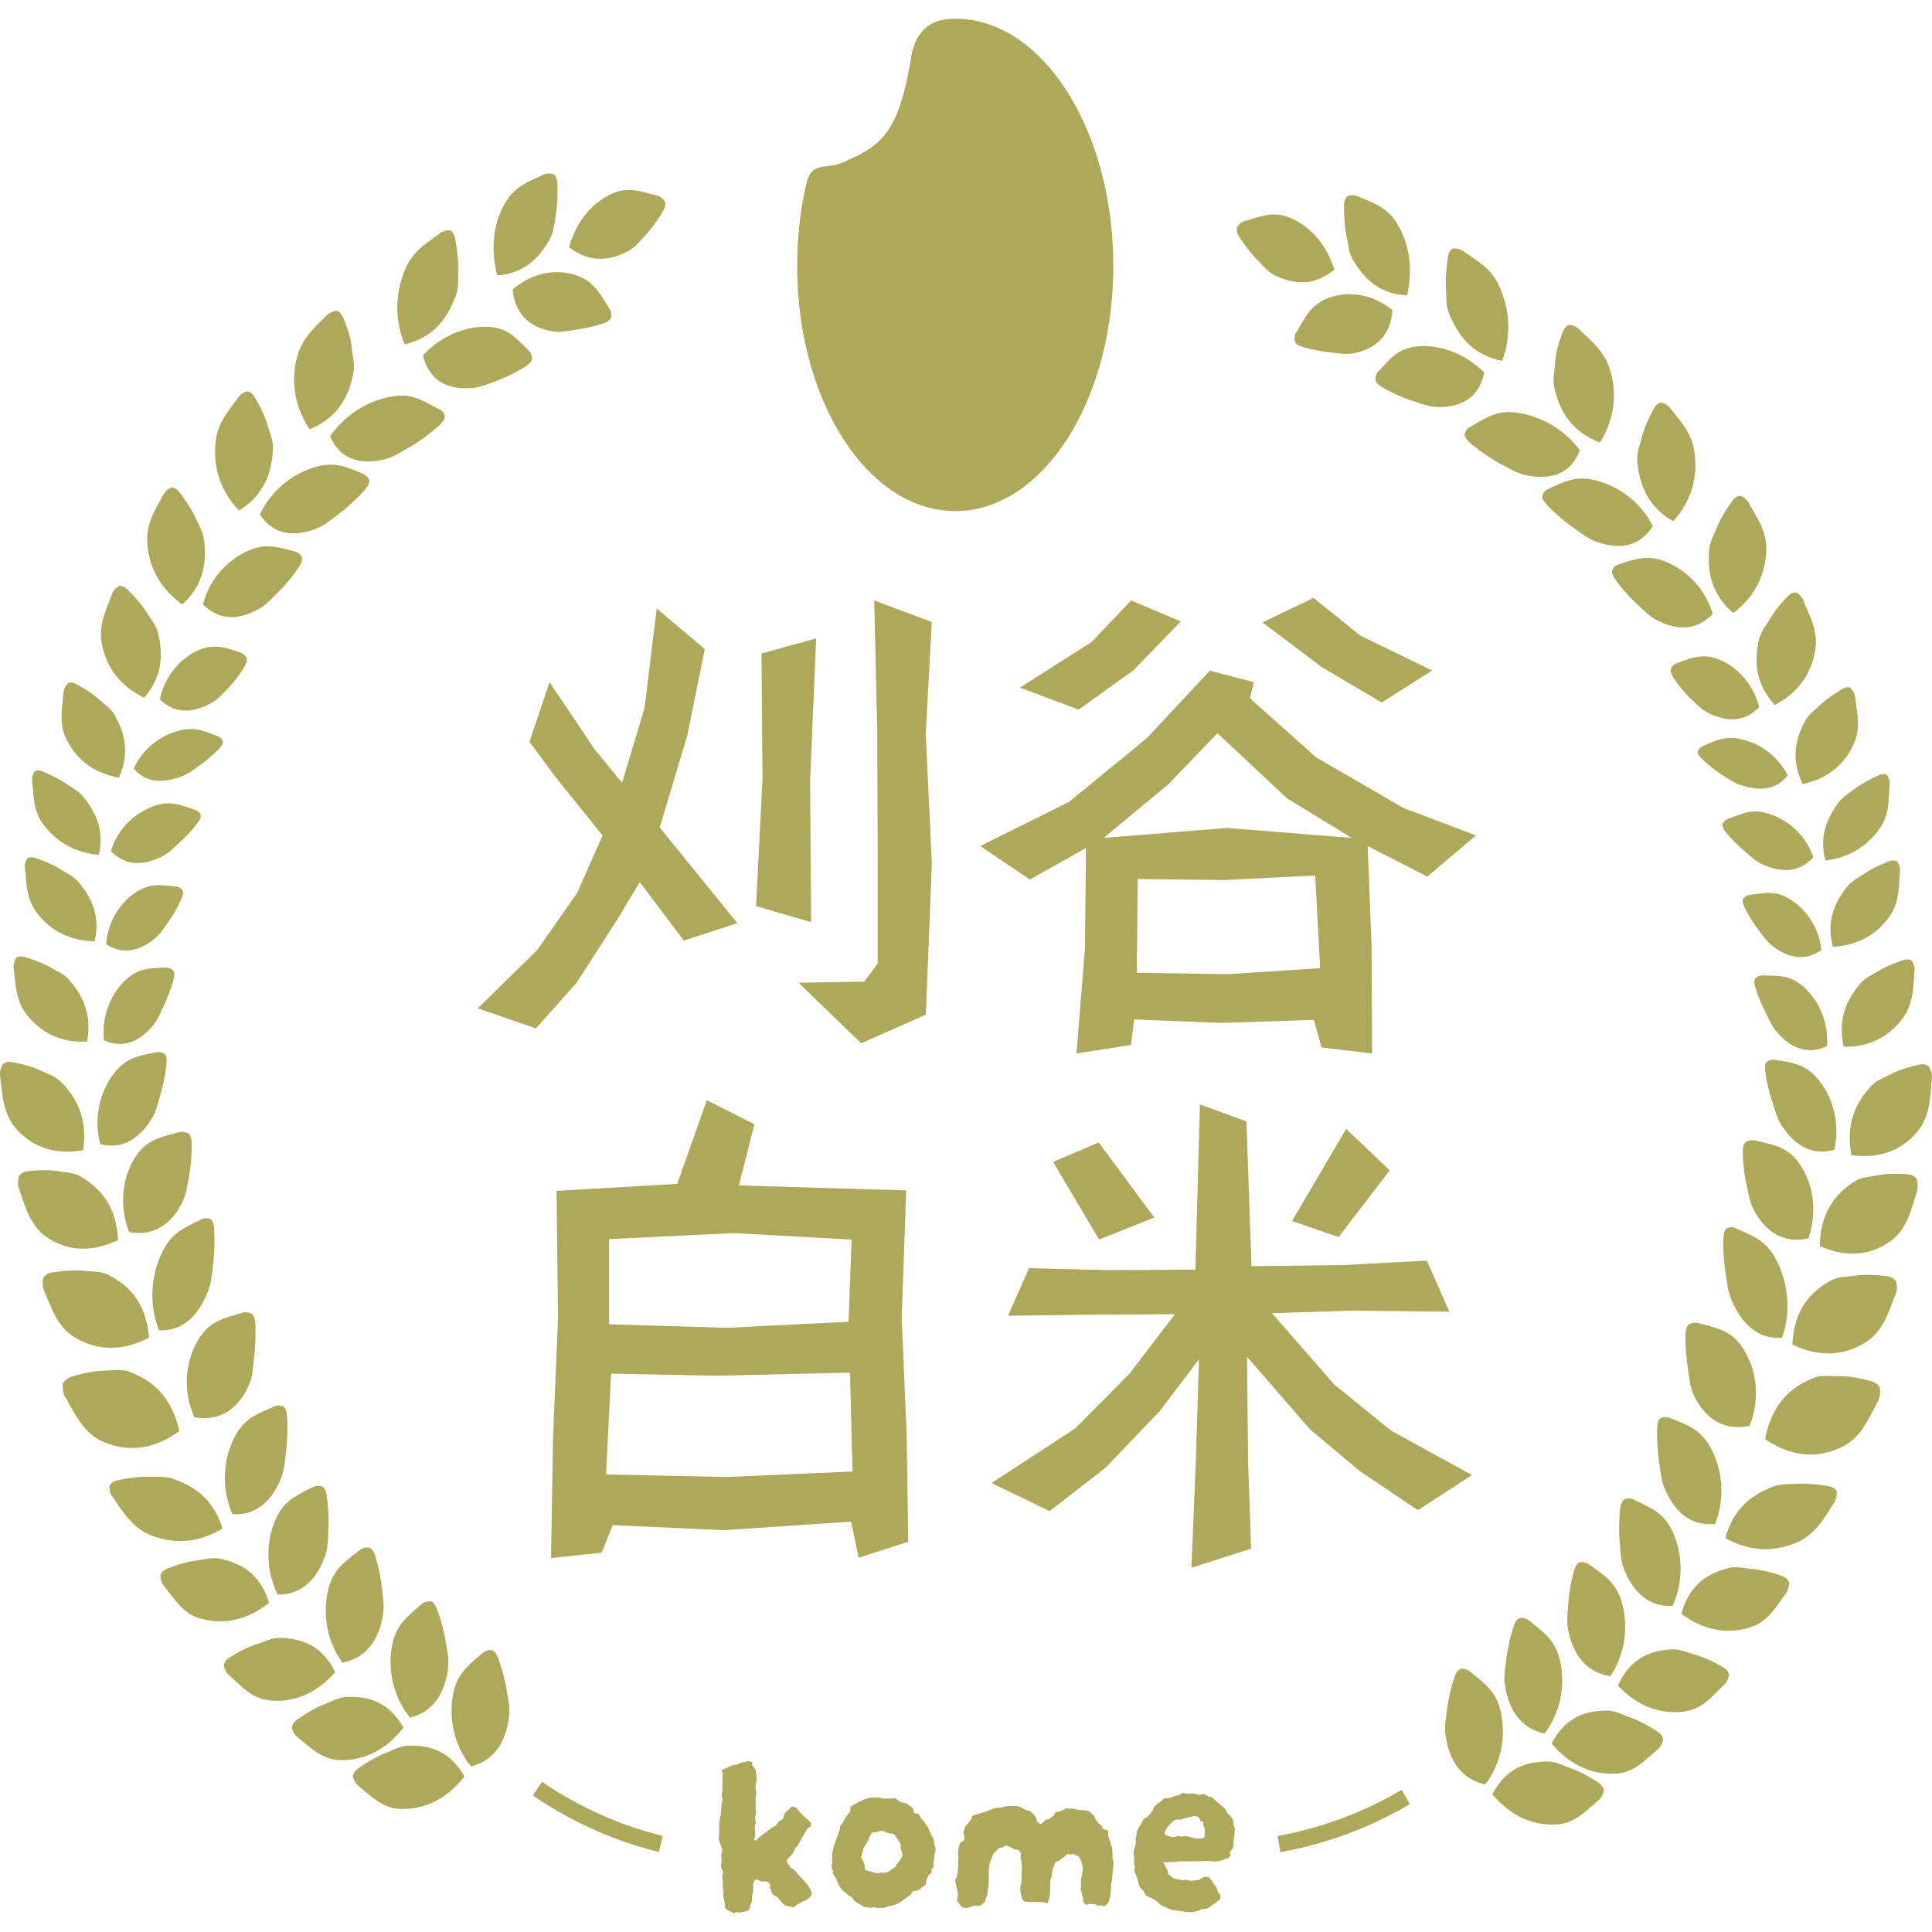 <svg xmlns="http://www.w3.org/2000/svg" width="205" height="205"><path fill="none" d="M-1917.84 0H2.84v1200h-1920.68z"/><path fill="#aea95a" d="M173.39 159.14c1.57.77 3.01 1.26 3.95 3.11 1.25 2.47 1.32 5.59.13 8.15-.13.28.37-.92 0 0-2.55.11-4.28-1.52-5.2-4.06-.32-.87-.32-1.72-.41-2.76-.09-1.03-.07-2.46.06-3.56.04-.29.15-.67.31-.82s-.03-.05.19-.14.63-.11.96.05Zm16.45 8.87c0-.27.03-.04-.06-.24-.09-.21-.39-.42-.65-.52-.97-.36-2.22-.68-3.19-.77s-1.7-.31-2.58-.08c-2.56.67-4.19 2.06-4.95 4.84.65.46-.09-.07 0 0 2.22 1.65 4.7 2.24 7.27 1.44 1.93-.6 2.68-2.1 3.83-3.62.24-.32.32-.78.33-1.05m-22.17-2.25c-.24.05-.03-.02-.21.1-.18.11-.35.47-.43.75a18 18 0 0 0-.62 3.49c-.07 1.03-.2 1.87-.03 2.79.51 2.67 1.96 4.59 4.49 4.96.51-.84-.17.25 0 0 1.57-2.3 1.99-5.39 1.15-8.05-.64-2-1.98-2.76-3.41-3.8-.3-.22-.71-.28-.94-.23Zm15.77 12.04c.05-.26.04-.03-.02-.25s-.32-.49-.56-.63c-.9-.53-2.08-1.08-3.02-1.35s-1.63-.62-2.53-.56c-2.63.18-4.46 1.25-5.64 3.84.56.57-.08-.09 0 0 1.93 2.04 4.28 3.08 6.94 2.77 2-.23 2.97-1.57 4.34-2.85.29-.27.44-.7.49-.97m-22.1-6.12c-.24.03-.03-.02-.22.08s-.38.44-.47.72a18 18 0 0 0-.8 3.44c-.13 1.03-.3 1.86-.18 2.78.37 2.7 1.71 4.71 4.22 5.24.55-.81-.18.24 0 0 1.69-2.2 2.28-5.25 1.58-7.97-.53-2.04-1.83-2.87-3.2-4.01-.29-.24-.69-.32-.93-.29Zm15.11 13.01c.06-.26.04-.03-.01-.26-.05-.22-.29-.51-.52-.66-.87-.59-2.02-1.21-2.94-1.54s-1.59-.72-2.5-.72c-2.64.02-4.52.97-5.84 3.48.53.61-.08-.09 0 0 1.81 2.16 4.11 3.34 6.78 3.2 2.01-.1 3.05-1.38 4.49-2.57.3-.25.48-.67.54-.93m-21.4-7.61c-.24.03-.03-.02-.22.08s-.38.44-.47.72c-.36 1.03-.68 2.42-.81 3.44-.13 1.03-.3 1.86-.17 2.78.37 2.7 1.71 4.71 4.22 5.24.55-.81-.18.24 0 0 1.69-2.2 2.28-5.25 1.58-7.97-.53-2.04-1.83-2.87-3.2-4.01-.29-.24-.69-.32-.93-.29Zm15.11 13c.06-.26.04-.03-.01-.25s-.29-.51-.52-.66c-.87-.59-2.02-1.21-2.94-1.54s-1.59-.72-2.5-.72c-2.64.02-4.52.97-5.84 3.48.53.61-.07-.09 0 0 1.82 2.16 4.11 3.34 6.78 3.2 2.01-.11 3.05-1.38 4.49-2.57.3-.25.48-.67.54-.93Zm24.74-31.73c-.02-.28.03-.04-.09-.23s-.43-.35-.7-.4c-1.03-.21-2.33-.34-3.33-.28s-1.79-.03-2.67.31c-2.57 1.01-4.27 2.58-5.03 5.46.67.37-.1-.06 0 0 2.45 1.36 5.05 1.56 7.61.44 1.93-.85 2.84-2.51 3.94-4.23.23-.36.28-.79.27-1.07m-18.65-7.89c-.22.11-.03-.01-.18.15s-.22.56-.23.86c-.05 1.12.04 2.56.2 3.6s.21 1.93.56 2.79c1.03 2.51 2.8 4.1 5.37 3.85.33-.96-.12.29 0 0 1.1-2.72.85-5.91-.61-8.35-1.1-1.83-2.52-2.23-4.18-2.91-.35-.14-.72-.1-.93 0Zm23.23-3.08c-.04-.31.02-.05-.11-.28-.12-.22-.48-.45-.77-.53-1.09-.31-2.43-.57-3.5-.55s-1.82-.16-2.79.24c-2.82 1.17-4.39 3.22-5.02 6.44.74.49-.11-.07 0 0 2.55 1.75 5.3 2.18 8.08.87 2.09-.99 2.85-2.94 3.91-4.92.22-.42.24-.96.2-1.27m-20.22-6.87c-.22.12-.04 0-.19.17-.15.18-.22.58-.23.88 0 1.14.09 2.6.26 3.66.16 1.06.2 1.9.62 2.79 1.22 2.6 3.27 3.85 5.92 3.28.35-1.02-.13.31 0 0 1.14-2.79.83-6.05-.84-8.43-1.26-1.79-2.78-1.95-4.53-2.46a1.45 1.45 0 0 0-1.01.1Zm21.95-4.43c-.07-.29.02-.05-.13-.25s-.51-.37-.81-.41c-1.09-.14-2.43-.21-3.46-.06s-1.77.07-2.66.58c-2.59 1.48-3.77 3.55-3.97 6.73.77.35-.11-.05 0 0 2.65 1.26 5.33 1.33 7.83-.28 1.88-1.21 2.33-3.12 3.14-5.1.17-.42.13-.93.06-1.22Zm2.19-10.88c-.08-.28.01-.05-.14-.24s-.5-.34-.79-.36c-1.05-.09-2.32-.09-3.29.11-.98.21-1.69.17-2.51.72-2.39 1.61-3.52 3.7-3.57 6.79.75.32-.11-.05 0 0 2.56 1.12 5.16 1.16 7.5-.53 1.76-1.28 2.15-3.25 2.8-5.25.14-.42.07-.95 0-1.24m1.32-11.94c-.14-.24 0-.05-.18-.19-.18-.13-.53-.17-.8-.12-.99.21-2.18.54-3.04.99s-1.53.63-2.19 1.34c-1.92 2.06-2.59 4.39-2.06 7.29.77.1-.12-.02 0 0 2.66.36 5.17-.29 7-2.5 1.38-1.66 1.34-3.62 1.54-5.66.04-.43-.14-.91-.27-1.15m-1.81-11.24c-.13-.21 0-.05-.17-.15s-.49-.09-.73-.01c-.89.29-1.98.73-2.74 1.2s-1.4.71-1.96 1.39c-1.61 1.97-2.26 4.01-1.68 6.61.68 0-.1 0 0 0 2.45.08 4.62-.87 6.2-2.93 1.19-1.55 1.17-3.27 1.32-5.12.03-.39-.12-.78-.25-.99Zm-1.56-10.53c-.12-.19 0-.04-.16-.13-.17-.09-.47-.06-.7.02-.86.31-1.91.8-2.64 1.3-.73.49-1.37.79-1.88 1.45-1.51 1.92-2.14 3.87-1.49 6.33.67-.05-.1 0 0 0 2.4-.12 4.49-1.11 5.97-3.17 1.11-1.54 1.01-3.11 1.15-4.89.03-.37-.12-.72-.25-.91m-1.11-9.22c-.13-.18 0-.04-.16-.11s-.46-.02-.68.07c-.81.37-1.83.9-2.52 1.41-.69.52-1.3.85-1.78 1.5-1.41 1.88-2.04 3.8-1.4 6.16.64-.09-.09.01 0 0 2.31-.26 4.33-1.38 5.74-3.38 1.06-1.51.95-3.06 1.06-4.79.02-.36-.14-.68-.26-.86m-3.84-9.22c-.17-.17 0-.04-.19-.1-.18-.06-.5.02-.71.15-.8.47-1.76 1.12-2.41 1.74-.64.62-1.21.98-1.61 1.75-1.16 2.25-1.31 4.3-.2 6.6.67-.15-.1.02 0 0 2.34-.49 4.27-1.81 5.37-4.14.83-1.75.4-3.32.19-5.11-.05-.38-.29-.72-.45-.88Zm-5.74-10.13c-.21-.12-.02-.04-.22-.05-.2 0-.5.16-.69.35-.71.71-1.5 1.67-1.99 2.51s-.96 1.37-1.15 2.29c-.57 2.69-.06 4.8 1.7 6.79.64-.35-.1.05 0 0 2.27-1.19 3.83-3.06 4.29-5.8.35-2.06-.55-3.56-1.26-5.32-.15-.37-.47-.65-.68-.78Zm-7.37 67.39c-.22.1-.03-.02-.18.14s-.22.54-.24.84c-.05 1.13.04 2.6.21 3.65.16 1.05.23 1.98.59 2.85 1.03 2.55 2.78 4.35 5.41 4.15.31-.99-.11.29 0 0 1.03-2.77.65-6.05-.75-8.52-1.05-1.86-2.47-2.33-4.11-3.08-.35-.16-.71-.14-.93-.04Zm2.01-9.17c-.21.13-.03 0-.18.17-.14.17-.2.57-.2.86.01 1.1.16 2.48.39 3.49s.32 1.81.75 2.65c1.25 2.44 3.26 3.68 5.82 3.09.29-1-.11.3 0 0 .97-2.75.6-5.87-1.09-8.12-1.27-1.69-2.8-1.82-4.52-2.26-.36-.09-.76 0-.98.12Zm2.21-8.5c-.18.14-.03 0-.14.17-.11.18-.1.55-.07.82.13 1.04.43 2.34.75 3.26.31.92.48 1.72.95 2.46 1.36 2.14 3.26 3.33 5.63 2.64.17-.97-.07.29 0 0 .64-2.74-.12-5.67-1.88-7.65-1.32-1.49-2.72-1.6-4.37-1.88-.35-.06-.68.04-.87.18m-1.22-8.85c-.15.15-.02 0-.1.18s-.02.51.05.75c.27.9.73 2.01 1.13 2.78.4.78.66 1.43 1.17 2.01 1.48 1.71 3.29 2.46 5.31 1.49.03-.87-.02.27 0 0 .2-2.52-.87-5-2.69-6.47-1.37-1.11-2.62-.99-4.12-1.03-.32 0-.59.14-.74.29ZM185 95.32c-.12.16-.02 0-.07.18s.04.47.14.68c.37.8.96 1.76 1.46 2.42.5.65.87 1.22 1.44 1.68 1.65 1.35 3.51 1.78 5.29.53-.13-.81.03.25 0 0-.25-2.39-1.65-4.46-3.56-5.53-1.44-.8-2.6-.52-4.02-.33-.3.04-.55.21-.67.37Zm-2.21-7.92c-.08.19-.03 0-.03.19s.16.46.31.65c.57.71 1.4 1.53 2.05 2.08.65.54 1.17 1.06 1.84 1.37 1.95.91 3.92.97 5.45-.73-.31-.78.08.25 0 0-.8-2.37-2.74-4.04-4.9-4.67-1.62-.48-2.73.08-4.14.59-.3.11-.49.33-.58.52m-2.63-7.72c-.06.18-.02 0-.01.18s.2.41.36.57c.6.62 1.48 1.31 2.15 1.75s1.25.84 1.89 1.07c1.88.66 3.79.74 5.13-.97-.38-.69.11.22 0 0-1.03-2.11-3.06-3.49-5.13-3.89-1.56-.3-2.59.22-3.89.79-.28.12-.43.32-.5.51Zm-2.83-8.77c-.09.2-.02 0-.05.21-.02.2.11.5.24.71.49.79 1.24 1.7 1.86 2.28.62.59 1.08 1.11 1.75 1.46 1.96 1.03 3.89 1.15 5.53-.53-.25-.83.06.26 0 0-.6-2.44-2.35-4.38-4.5-5.15-1.62-.57-2.78-.04-4.21.47-.3.11-.53.35-.63.55Zm7.41-18.26c-.23-.09-.02-.04-.23-.02-.2.02-.48.23-.64.45-.61.82-1.28 1.89-1.66 2.81s-.78 1.54-.85 2.5c-.21 2.8.51 4.92 2.57 6.65.59-.47-.09.07 0 0 2.09-1.59 3.37-3.8 3.48-6.61.08-2.11-.97-3.47-1.9-5.13-.2-.35-.55-.57-.78-.67Zm-13.64 7.79c-.1.22-.03 0-.04.23-.02.22.16.56.32.79.61.88 1.55 1.91 2.26 2.58.72.67 1.33 1.32 2.06 1.71 2.14 1.15 4.3 1.24 6.03-.62-.31-.89.08.29 0 0a8.6 8.6 0 0 0-5.2-5.61c-1.79-.66-3.13-.16-4.75.35-.34.11-.59.35-.69.57Zm5.22-17.7c-.24-.05-.03-.04-.23.02s-.45.32-.58.56c-.51.91-1.05 2.08-1.3 3.07-.24.99-.56 1.65-.47 2.64.28 2.89 1.43 4.92 3.81 6.28.5-.59-.08.09 0 0 1.82-2.03 2.63-4.49 2.25-7.3-.29-2.11-1.46-3.26-2.63-4.76-.25-.32-.62-.47-.86-.52Zm-12.65 9.82c-.07.24-.03 0 0 .24s.28.57.49.79c.78.83 1.97 1.83 2.82 2.43s1.59 1.18 2.4 1.46c2.36.84 4.56.63 6-1.67-.49-.85.14.28 0 0-1.31-2.58-3.73-4.33-6.3-4.89-1.93-.43-3.19.22-4.8.96-.34.16-.54.43-.6.68Zm2.9-18.07c-.25-.02-.03-.03-.22.05s-.4.37-.51.63c-.39 1-.76 2.21-.82 3.25s-.3 1.74-.08 2.75c.64 2.92 2.22 4.79 4.83 5.78.4-.67-.06.1 0 0 1.45-2.35 1.89-5.02 1.06-7.72-.62-2.03-1.98-3.03-3.33-4.34-.29-.28-.69-.38-.93-.4m-11.16 11.56c-.03.25-.03.01.04.25.06.24.38.56.62.77.91.77 2.26 1.69 3.22 2.19.95.5 1.78 1 2.64 1.17 2.5.49 4.66-.01 5.71-2.64-.64-.79.18.25 0 0-1.7-2.33-4.43-3.81-7.06-4.04-1.98-.17-3.06.71-4.62 1.57-.33.18-.51.48-.55.73m-1.2-19.67c-.24.03-.03-.03-.2.09s-.31.45-.36.74c-.17 1.07-.29 2.37-.22 3.42s-.03 1.79.37 2.73c1.14 2.75 2.83 4.39 5.59 4.93.26-.75-.04.11 0 0 .98-2.67.84-5.41-.33-7.97-.89-1.93-2.35-2.65-3.88-3.72-.32-.22-.71-.26-.96-.23Zm-8.27 13.86c0 .25-.02.02.06.23.08.22.4.46.65.61.93.55 2.23 1.13 3.18 1.44s1.79.63 2.65.66c2.5.08 4.45-.91 5.01-3.65-.74-.67.21.21 0 0-1.94-1.97-4.76-3.08-7.31-2.75-1.92.24-2.69 1.35-3.9 2.6-.25.26-.35.62-.34.86m-2.91-19.43c-.22.08-.04-.01-.18.14s-.23.5-.23.78c-.02 1.04.05 2.33.26 3.3s.21 1.69.67 2.51c1.35 2.39 3.19 3.71 5.77 3.79.15-.78-.02.12 0 0 .58-2.7.32-5.37-1.13-7.68-1.09-1.74-2.6-2.17-4.24-2.85-.35-.15-.71-.07-.93 0Zm-11.73 3.24c-.13.2-.04.01-.07.23-.03.21.09.56.23.79.55.86 1.31 1.88 1.99 2.55.68.66 1.11 1.26 1.89 1.63 2.28 1.07 4.25.98 6.25-.64-.26-.74.03.11 0 0-.84-2.58-2.43-4.57-4.78-5.53-1.77-.72-3.12-.07-4.77.39-.35.1-.61.39-.74.59Zm6.08 12.1c.04.24-.02.03.09.21.1.18.4.34.65.42.92.3 2.12.51 3.02.61s1.67.25 2.48.1c2.36-.46 3.97-1.91 4.12-4.59-.76-.54.22.18 0 0-2.03-1.67-4.73-2.16-7.03-1.18-1.72.74-2.26 2.06-3.15 3.52-.19.31-.22.68-.18.92ZM33.16 157.8c-1.55.82-2.97 1.36-3.84 3.25-1.16 2.51-1.12 5.63.15 8.15.14.27-.4-.91 0 0 2.56.02 4.22-1.67 5.06-4.23.29-.88.26-1.73.32-2.77.05-1.03-.02-2.46-.19-3.55-.05-.29-.17-.67-.34-.81s.03-.05-.2-.13-.63-.09-.96.09m-15.77 10.47c1.2 1.48 2 2.96 3.95 3.49 2.6.71 5.05.04 7.21-1.69.09-.07-.63.48 0 0-.85-2.75-2.53-4.08-5.11-4.66-.89-.2-1.61.04-2.57.17-.96.12-2.2.49-3.16.88-.26.1-.54.33-.63.54s-.07-.02-.06.25c.02.27.11.72.37 1.03Zm20.78-3.79c-1.39 1.1-2.71 1.9-3.27 3.92-.75 2.69-.22 5.76 1.43 8.01.18.24-.53-.82 0 0 2.52-.46 3.9-2.43 4.32-5.12.14-.92-.01-1.76-.12-2.79s-.4-2.42-.74-3.47c-.09-.28-.27-.63-.46-.73-.19-.11.02-.05-.22-.09s-.64.03-.93.26Zm-13.88 13.26c1.42 1.24 2.43 2.54 4.44 2.7 2.67.22 4.99-.9 6.84-3.01.08-.09-.54.59 0 0-1.27-2.55-3.13-3.55-5.77-3.64-.9-.03-1.58.34-2.51.65-.93.3-2.09.89-2.97 1.46-.24.15-.48.43-.54.65-.05.22-.07 0-.01.25.06.26.22.69.52.95Zm20.43-7.52c-1.33 1.18-2.6 2.07-3.06 4.12-.61 2.74.08 5.77 1.85 7.91.19.23-.58-.79 0 0 2.49-.61 3.76-2.67 4.04-5.38.1-.93-.11-1.75-.27-2.77-.17-1.02-.53-2.39-.93-3.41-.11-.27-.3-.61-.5-.7-.19-.1.02-.06-.22-.08s-.63.07-.91.32Zm-13.16 14.12c1.48 1.15 2.57 2.38 4.58 2.42 2.67.05 4.93-1.22 6.67-3.44.07-.09-.51.62 0 0-1.4-2.46-3.32-3.35-5.95-3.27-.9.03-1.56.44-2.47.8s-2.04 1.02-2.89 1.64c-.23.17-.46.46-.5.68-.04.23-.07 0 0 .25.07.26.26.67.57.92Zm19.63-8.94c-1.33 1.18-2.6 2.06-3.06 4.12-.61 2.74.08 5.77 1.85 7.91.19.23-.58-.79 0 0 2.49-.62 3.76-2.67 4.04-5.38.1-.93-.11-1.75-.27-2.77-.17-1.02-.53-2.39-.92-3.41-.11-.27-.3-.61-.5-.7-.19-.1.02-.06-.22-.08s-.63.07-.92.32Zm-13.16 14.12c1.48 1.15 2.56 2.38 4.58 2.42 2.67.05 4.93-1.22 6.67-3.44.07-.09-.51.62 0 0-1.4-2.46-3.32-3.35-5.95-3.27-.9.03-1.56.44-2.47.8s-2.04 1.02-2.89 1.64c-.23.17-.46.46-.5.68-.04.23-.07 0 0 .25.07.26.26.67.57.92Zm-26.1-30.71c1.16 1.68 2.13 3.31 4.08 4.09 2.6 1.03 5.19.75 7.59-.7.1-.06-.66.39 0 0-.86-2.86-2.62-4.37-5.22-5.28-.89-.31-1.67-.2-2.67-.22s-2.3.16-3.32.4c-.27.06-.58.23-.69.43s-.07-.04-.08.23c0 .28.06.71.3 1.06Zm17.13-9.56c-1.64.74-3.04 1.18-4.07 3.05-1.37 2.49-1.51 5.69-.32 8.37.13.29-.36-.95 0 0 2.58.16 4.29-1.5 5.23-4.04.32-.87.34-1.77.47-2.81s.17-2.49.08-3.6c-.02-.3-.11-.69-.26-.85-.16-.16.04-.05-.19-.15-.22-.1-.59-.13-.93.03Zm-22.15-1.04c1.12 1.94 1.95 3.86 4.07 4.78 2.83 1.21 5.57.68 8.05-1.15.11-.08-.72.52 0 0-.74-3.2-2.38-5.19-5.24-6.26-.98-.37-1.73-.16-2.8-.14s-2.4.33-3.48.67c-.29.09-.63.33-.75.56s-.07-.03-.1.28c-.02.31 0 .85.24 1.26Zm18.71-8.9c-1.73.57-3.25.78-4.44 2.62-1.59 2.44-1.79 5.7-.55 8.45.14.3-.38-1.01 0 0 2.67.48 4.68-.85 5.81-3.49.39-.9.39-1.75.52-2.81.13-1.07.18-2.53.13-3.67-.01-.3-.1-.7-.26-.87s.03-.05-.19-.16c-.23-.12-.64-.19-1.01-.07Zm-20.96-2.37c.88 1.95 1.39 3.85 3.32 4.99 2.56 1.52 5.24 1.36 7.84 0 .11-.06-.76.38 0 0-.31-3.17-1.56-5.2-4.2-6.59-.9-.48-1.65-.37-2.68-.49s-2.37 0-3.46.18c-.29.05-.65.23-.79.44-.14.2-.07-.04-.12.25-.06.29-.08.81.1 1.22Zm-2.64-10.78c.72 1.97 1.18 3.93 2.98 5.14 2.4 1.61 5 1.48 7.52.28.11-.05-.74.34 0 0-.16-3.08-1.36-5.13-3.81-6.66-.84-.53-1.54-.46-2.53-.64s-2.26-.13-3.3 0c-.28.03-.63.2-.77.39s-.06-.04-.13.25-.12.82.04 1.24M.01 114.19c.27 2.04.3 4 1.73 5.61 1.91 2.14 4.44 2.71 7.08 2.25.12-.02-.77.12 0 0 .42-2.91-.33-5.21-2.31-7.21-.68-.68-1.35-.84-2.23-1.26s-2.08-.72-3.07-.89c-.27-.05-.62 0-.8.14-.17.14-.05-.05-.17.19-.13.25-.29.73-.23 1.16Zm1.44-11.46c.21 1.85.25 3.57 1.49 5.07 1.66 2 3.85 2.87 6.3 2.71.1 0-.68.03 0 0 .48-2.62-.24-4.63-1.91-6.55-.57-.66-1.22-.87-2-1.32s-1.88-.85-2.78-1.11c-.24-.07-.56-.07-.73.04-.16.11-.04-.06-.16.15-.12.22-.26.61-.21 1Zm1.19-10.65c.2 1.77.15 3.34 1.32 4.84 1.55 2 3.68 2.92 6.08 2.96.1 0-.67-.03 0 0 .57-2.48-.13-4.4-1.7-6.27-.54-.64-1.18-.91-1.93-1.38s-1.82-.92-2.69-1.2c-.23-.07-.54-.09-.71 0-.16.1-.04-.06-.16.14s-.26.55-.21.92Zm.77-9.31c.17 1.72.11 3.28 1.22 4.75 1.48 1.95 3.54 3 5.85 3.18.09 0-.64-.06 0 0 .56-2.38-.13-4.27-1.61-6.11-.51-.63-1.13-.94-1.84-1.43s-1.74-.99-2.56-1.32c-.22-.09-.52-.13-.68-.05s-.03-.06-.15.12-.27.51-.23.87Zm3.33-9.31c-.15 1.8-.52 3.38.37 5.1 1.18 2.29 3.16 3.54 5.51 3.95.1.02-.67-.13 0 0 1.03-2.34.81-4.38-.43-6.59-.42-.76-1-1.1-1.67-1.7-.66-.6-1.65-1.21-2.46-1.65-.22-.12-.53-.19-.71-.12s-.03-.06-.19.11-.39.52-.42.9m5.15-10.43c-.64 1.78-1.49 3.32-1.07 5.36.56 2.72 2.18 4.54 4.49 5.65.1.05-.66-.33 0 0 1.7-2.06 2.12-4.18 1.46-6.85-.23-.91-.72-1.43-1.23-2.25-.52-.82-1.35-1.76-2.08-2.44-.2-.18-.5-.34-.7-.32s-.01-.07-.22.06-.52.43-.66.8Zm9.44 66.37c-1.61.81-3.01 1.33-4 3.22-1.32 2.52-1.57 5.81-.45 8.54.12.29-.34-.98 0 0 2.64.11 4.32-1.76 5.26-4.34.32-.89.36-1.81.49-2.87s.17-2.53.08-3.66c-.02-.3-.11-.68-.27-.83s.04-.05-.18-.14-.59-.1-.93.07Zm-2.38-9.26c-1.7.5-3.23.68-4.44 2.42-1.61 2.31-1.87 5.45-.81 8.16.12.3-.33-.99 0 0 2.57.5 4.54-.8 5.71-3.29.4-.85.46-1.66.66-2.68.19-1.01.29-2.4.27-3.5 0-.29-.08-.68-.23-.85s.04-.04-.18-.16-.62-.2-.98-.09Zm-2.4-8.48c-1.64.34-3.03.5-4.3 2.04-1.68 2.03-2.34 4.99-1.61 7.7.08.29-.2-.96 0 0 2.39.61 4.25-.64 5.54-2.83.44-.75.58-1.55.86-2.49s.54-2.25.63-3.29c.03-.28.02-.64-.1-.82s.04-.04-.15-.17-.53-.22-.87-.15Zm1.03-9c-1.5.09-2.75.02-4.08 1.17-1.77 1.53-2.75 4.05-2.46 6.57.03.27-.06-.86 0 0 2.05.9 3.84.09 5.26-1.67.49-.6.72-1.26 1.1-2.05.37-.79.79-1.91 1.03-2.82.06-.24.1-.57.02-.75-.08-.17.04-.03-.11-.17-.15-.15-.43-.29-.75-.27Zm1.06-8.59c-1.43-.14-2.6-.38-4.01.47-1.87 1.13-3.2 3.25-3.36 5.65-.02.26.1-.82 0 0 1.82 1.19 3.66.69 5.27-.72.55-.48.9-1.06 1.38-1.73s1.03-1.65 1.37-2.46c.09-.22.17-.51.11-.69-.06-.17.05-.02-.08-.17-.12-.16-.38-.32-.68-.35m2.02-8.15c-1.42-.47-2.56-.98-4.16-.45-2.13.71-4.02 2.44-4.73 4.84-.07.25.29-.79 0 0 1.59 1.65 3.56 1.52 5.48.54.66-.34 1.16-.87 1.79-1.44.63-.56 1.43-1.42 1.97-2.15.15-.19.3-.47.29-.66s.05 0-.04-.19-.3-.4-.6-.5Zm2.45-7.79c-1.32-.52-2.37-1.01-3.92-.65-2.06.48-4.04 1.92-4.99 4.07-.1.22.36-.7 0 0 1.4 1.66 3.31 1.51 5.16.79.63-.25 1.2-.68 1.85-1.14s1.51-1.19 2.09-1.82c.15-.17.33-.41.34-.58 0-.18.05 0-.02-.18a.88.88 0 0 0-.51-.49m2.39-8.9c-1.45-.46-2.63-.95-4.23-.32-2.12.84-3.8 2.85-4.31 5.3-.06.27.23-.83 0 0 1.69 1.62 3.62 1.43 5.54.34.66-.38 1.1-.91 1.7-1.52s1.32-1.55 1.78-2.35c.12-.22.24-.52.22-.72-.03-.19.05 0-.05-.2-.1-.19-.34-.43-.65-.52Zm-8.15-16.78c-.87 1.68-1.87 3.08-1.72 5.19.21 2.8 1.56 4.96 3.71 6.49.09.06-.6-.44 0 0 1.99-1.8 2.64-3.95 2.33-6.74-.11-.96-.52-1.57-.93-2.47s-1.12-1.95-1.75-2.75c-.17-.21-.45-.42-.66-.43-.2-.02 0-.07-.22.03s-.57.34-.75.69Zm13.94 6.08c-1.64-.45-2.99-.9-4.75-.18a8.55 8.55 0 0 0-5 5.78c-.07.29.28-.9 0 0 1.8 1.81 3.95 1.64 6.05.41.72-.42 1.31-1.09 2-1.78s1.59-1.76 2.17-2.66c.15-.24.32-.58.29-.81-.02-.22.06-.01-.05-.23s-.36-.45-.71-.55Zm-5.96-16.42c-1.11 1.54-2.24 2.72-2.46 4.84-.28 2.82.62 5.26 2.5 7.22.08.08-.52-.57 0 0 2.33-1.44 3.41-3.52 3.59-6.41.06-.99-.28-1.65-.56-2.63s-.86-2.12-1.4-3.02c-.14-.24-.4-.49-.6-.54s.01-.08-.23-.02c-.23.06-.6.22-.84.55Zm13.2 8.17c-1.63-.69-2.92-1.29-4.83-.79-2.54.66-4.91 2.48-6.12 5.11-.13.28.46-.87 0 0 1.51 2.25 3.72 2.38 6.05 1.46.8-.32 1.52-.92 2.35-1.55s1.98-1.67 2.73-2.53c.2-.23.44-.57.46-.8.02-.24.06 0-.01-.24s-.28-.51-.63-.65Zm-3.82-16.87c-1.31 1.36-2.63 2.4-3.18 4.46-.73 2.73-.2 5.38 1.33 7.68.06.1-.43-.66 0 0 2.57-1.07 4.09-3 4.63-5.94.19-1.01-.07-1.7-.17-2.74s-.51-2.24-.93-3.22c-.11-.26-.34-.54-.53-.62s.02-.07-.23-.04-.64.15-.92.44Zm11.9 10.02c-1.58-.81-2.69-1.65-4.66-1.41-2.62.31-5.3 1.89-6.92 4.28-.17.26.62-.81 0 0 1.14 2.58 3.32 3.01 5.8 2.43.85-.2 1.66-.73 2.6-1.26.93-.53 2.26-1.5 3.14-2.3.23-.22.54-.55.59-.79s.07 0 .03-.25-.24-.54-.57-.71Zm.14-18.72c-1.49 1.12-2.93 1.9-3.75 3.85-1.09 2.6-1.13 5.34-.06 7.98.05.11-.29-.74 0 0 2.73-.64 4.36-2.34 5.41-5.12.36-.95.24-1.7.27-2.75s-.13-2.35-.34-3.41c-.06-.28-.21-.61-.38-.72-.17-.12.04-.07-.21-.09-.24-.02-.63.03-.95.26Zm9.32 12.45c-1.25-1.2-2.06-2.28-3.99-2.46-2.56-.23-5.33.97-7.2 3.01-.2.22.71-.7 0 0 .66 2.72 2.64 3.64 5.14 3.47.86-.06 1.69-.41 2.63-.75s2.21-.97 3.13-1.55c.24-.16.55-.41.62-.63s.06.01.05-.23c0-.25-.11-.6-.37-.85Zm1.68-18.65c-1.61.74-3.1 1.23-4.13 3-1.37 2.36-1.54 5.03-.86 7.71.03.11-.18-.78 0 0 2.58-.18 4.37-1.56 5.64-3.99.43-.84.41-1.56.59-2.53.17-.98.19-2.26.14-3.31-.02-.28-.12-.63-.26-.78s.04-.06-.18-.13-.59-.13-.93.03Zm12 2.25c-1.66-.4-3.04-1.01-4.78-.22-2.32 1.04-3.84 3.09-4.59 5.69-.03.11.23-.75 0 0 2.05 1.55 4.02 1.58 6.27.42.77-.39 1.18-1.01 1.84-1.7.66-.68 1.38-1.73 1.89-2.61.14-.24.24-.59.21-.8-.04-.21.06-.02-.08-.22s-.41-.48-.76-.56m-5.1 11.95c-.94-1.43-1.52-2.73-3.27-3.41-2.33-.91-5.01-.31-6.98 1.42-.21.19.74-.57 0 0 .24 2.67 1.9 4.07 4.27 4.44.81.13 1.58-.05 2.47-.18.9-.13 2.09-.38 3-.71.24-.09.53-.26.63-.44s.05.02.08-.21c.03-.24-.01-.61-.21-.91ZM86.13 200.9c0-.07-.03-.13-.06-.2-.08-.22-.19-.42-.32-.61q-.195-.285-.45-.54c-.17-.18-.34-.37-.52-.56s-.35-.39-.5-.59c-.07-.03-.14-.08-.21-.12-.08-.05-.15-.09-.24-.12a.56.56 0 0 0-.17-.34.55.55 0 0 1-.17-.39c0-.03 0-.06.03-.07.03-.05.07-.11.12-.17q.075-.105.15-.15a2.1 2.1 0 0 0 .52-.77c.03-.07.06-.12.07-.17q.03-.075.12-.12c.08-.07.15-.15.2-.24s.1-.19.15-.29c.13-.25.27-.49.41-.72s.27-.47.39-.7a.7.7 0 0 0 .21-.12c.06-.05.11-.08.16-.1.05-.1.05-.22 0-.37s-.12-.23-.2-.25c-.23-.2-.46-.41-.68-.62-.22-.22-.42-.46-.59-.72-.1-.03-.19-.07-.27-.11s-.17-.05-.28-.04c-.11.12-.23.22-.33.32-.11.1-.22.2-.34.3q-.075.15-.12.3c-.03.1-.07.2-.1.3q-.045.075-.12.15-.045.03-.15.09c-.07.04-.14.08-.23.11-.07.13-.17.29-.32.47-.15.05-.29.12-.42.22s-.26.2-.4.3c-.1.1-.17.16-.22.18-.1.05-.18.11-.25.17-.07.07-.14.13-.22.17-.18.13-.34.27-.47.42-.02.05-.06.07-.13.07-.02.02-.03.03-.05.03-.07-.03-.1-.07-.1-.12.03-.1.06-.2.07-.31.02-.11.03-.2.05-.29-.02-.13-.03-.25-.04-.36 0-.11-.01-.22-.01-.34.02-.08.03-.17.05-.26s.03-.18.05-.26c-.02-.08-.03-.16-.04-.24 0-.07-.02-.15-.04-.24.03-.15.06-.31.09-.47.02-.17.01-.33-.04-.5v-.27c0-.13 0-.26.02-.37.02-.12 0-.23-.02-.35v-.23q.105-.255.06-.51-.03-.255-.09-.51c.02-.13.04-.26.07-.4.03-.13.06-.27.08-.42v-.2c-.02-.08-.03-.16-.04-.22 0-.07-.01-.13-.01-.2 0-.36-.13-.65-.37-.85-.03 0-.05-.01-.05-.05-.02-.02-.02-.07-.02-.15v-.2c-.08-.03-.17-.06-.25-.09s-.18-.02-.3.01c-.13.07-.29.1-.47.1-.12 0-.19.02-.22.07a.95.95 0 0 1-.39.16c-.14.02-.29.05-.43.09-.02 0-.03 0-.05.01-.02 0-.04.01-.07.01-.32.17-.64.31-.97.45-.08 0-.11.05-.07.15.03.05.06.09.07.12.02.03.03.06.05.07-.02.18-.03.36-.03.52s0 .33-.02.5v.85c0 .07-.01.14-.04.21a.64.64 0 0 0 0 .44c.02.07.04.14.04.23v.16c0 .06-.02.12-.05.19-.05.25-.07.51-.07.8-.02.12-.03.25-.04.4 0 .15-.04.29-.09.42-.02.12-.03.24-.04.36 0 .12-.03.25-.06.36v.15c.02.17.02.33.01.51 0 .17-.01.35-.01.53-.01.08-.02.17-.02.25v.22c.05.13.1.27.15.4.05.14.09.27.12.4.1.22.11.42.02.62-.02.07-.03.13-.04.19 0 .06-.01.13-.01.21.03.15.05.29.04.41 0 .12-.02.25-.04.39-.02.13 0 .28.05.45.03.03.06.08.09.14.02.06.04.1.06.14-.02.17-.04.32-.08.45v.19c0 .06 0 .12.02.19.03.22.05.43.04.65 0 .22.01.42.06.62-.02.28 0 .56.06.83s.1.55.11.83c0 .12.06.21.17.27.13.07.27.14.4.21s.26.14.37.19c.05-.02.09-.03.12-.05s.07-.03.1-.05q.375.03.54 0c.11-.02.36-.07.76-.17.08-.1.14-.22.16-.35s.07-.26.14-.37c.03-.08.06-.16.07-.25.02-.08.03-.16.05-.22 0-.13 0-.26.01-.37 0-.12.03-.23.06-.35.03-.13.05-.27.04-.4 0-.13-.01-.26-.01-.37 0-.1 0-.17.02-.22.03-.08.07-.17.12-.26s.13-.15.25-.16c.08.03.16.07.22.1.07.03.13.07.2.12h.35c.12 0 .23 0 .32.02.02 0 .08.03.17.1.03.02.08.08.14.19s.05.18-.01.21c-.02.02 0 .12.08.31.07.19.14.38.22.56.23.11.38.2.45.25s.18.17.35.37c.08.1.17.19.25.29.08.09.18.18.3.26l.42.08c.08.02.16.03.22.05.07.02.13.03.18.05.1-.02.16-.06.2-.13.17-.12.33-.22.5-.32s.34-.18.52-.25c.28-.1.51-.29.7-.57a.36.36 0 0 0 .04-.2Zm12.99-5.41c-.03-.16-.05-.32-.09-.47-.05-.07-.1-.12-.14-.18a.6.6 0 0 1-.09-.15 1.2 1.2 0 0 0-.15-.37 1.3 1.3 0 0 1-.15-.35.4.4 0 0 0-.1-.2l-.15-.15a1 1 0 0 1-.06-.12.4.4 0 0 0-.09-.13.54.54 0 0 0-.15-.22l-.2-.2c-.05-.08-.1-.17-.16-.25s-.1-.16-.14-.22c-.07-.03-.13-.05-.2-.05s-.13 0-.17-.02c-.1-.07-.15-.14-.15-.22a.4.4 0 0 1-.03-.16v-.14c-.17-.13-.34-.27-.53-.4s-.4-.21-.64-.22a1 1 0 0 1-.17-.07c-.05-.03-.1-.06-.15-.07a1.2 1.2 0 0 0-.19-.16c-.06-.04-.13-.09-.21-.16-.08 0-.17 0-.26.01-.09 0-.18.01-.26.01-.18.02-.37.02-.56.02s-.38-.03-.56-.1h-.22c-.12-.02-.24-.02-.37-.02h-.4c-.17.05-.33.1-.49.14s-.31.11-.46.21c-.15.05-.3.12-.45.2s-.29.17-.42.25c-.05.02-.1.04-.14.07a.4.4 0 0 1-.14.07c-.02.02-.04.07-.07.15 0 .05 0 .11.02.19s0 .16-.05.26c-.03.03-.07.08-.12.14s-.11.13-.17.21c-.1.1-.17.22-.22.35-.05.07-.1.14-.14.21s-.08.15-.11.24c-.03.07-.07.12-.12.17s-.11.12-.18.2c.02.12 0 .23-.02.35-.03.12-.08.24-.15.37-.02.02-.03.05-.03.1v.13c-.07.11-.12.22-.15.32s-.06.2-.1.3c-.03.08-.07.17-.1.26s-.07.19-.1.29-.06.2-.07.3c-.02.1-.04.21-.07.32-.05.1-.06.21-.04.32s.03.22.01.32c-.02.12-.02.23 0 .35s0 .23-.03.35c-.02.07-.02.13-.01.19 0 .06.01.11.01.16 0 .07.02.12.05.17s.07.1.1.15c-.03.1-.06.17-.07.2.03.07.07.13.11.19s.08.12.11.19c.12.17.21.36.3.57.1.31.25.58.46.8.21.21.44.41.71.6.05.05.1.09.15.11.05.03.1.05.15.09l.09.09c.02.02.05.05.06.09.05.08.12.17.2.25s.17.14.27.18c.13.07.26.14.38.22s.26.16.41.22c.13.02.26.03.37.05.12.02.23.03.35.05.05-.02.11-.03.17-.05a.34.34 0 0 1 .2 0c.21.05.42.07.62.05q.045-.03.12 0c.05.02.09.02.12.02.15-.03.29-.08.42-.14s.27-.1.42-.11c.45-.08.81-.23 1.1-.45.18-.13.36-.27.54-.4.17-.13.35-.26.54-.37 0-.23.12-.35.37-.35.03-.02.07-.02.11-.01.04 0 .08 0 .11-.01.08-.05.16-.09.22-.12.07-.03.13-.07.2-.13.07-.1.15-.17.25-.22s.18-.11.25-.17v-.25c.03-.12.08-.24.14-.37s.1-.26.14-.37c.08-.07.15-.12.2-.16s.09-.08.13-.11v-.32l.25-.35c-.02-.13-.03-.27-.04-.42 0-.15.02-.29.09-.42 0-.03 0-.06.01-.09 0-.02 0-.05-.01-.06a.5.5 0 0 1 0-.25c.02-.08.04-.17.07-.25.07-.17.08-.35.03-.55-.07-.15-.11-.31-.14-.47Zm-3.7 1.99c-.17.18-.31.39-.42.62-.13.07-.26.15-.39.25-.12.1-.25.19-.36.27-.15.03-.29.06-.41.09-.12.02-.25.02-.39-.01h-.07c-.12.05-.23.07-.35.05s-.23-.04-.35-.08c-.13-.05-.27-.09-.41-.12s-.29-.07-.43-.1c-.02-.03-.03-.07-.05-.1s-.02-.07-.02-.1c.02-.2-.02-.41-.12-.62-.03-.08-.07-.17-.12-.26s-.1-.18-.15-.26c.02-.15.05-.31.11-.47.06-.17.1-.33.11-.5.06-.08.12-.17.17-.27s.11-.19.17-.27q.045-.105.12-.21a.7.7 0 0 0 .1-.21q.03-.12.09-.24c.04-.07.08-.14.11-.21.08-.25.26-.35.52-.3H93s.06-.06.09-.07c.03-.02.05-.02.06-.02.28-.08.52-.08.72.02.33.15.64.22.92.22.03.05.07.08.1.09.03 0 .05.03.05.06.12.15.22.3.32.46s.21.33.32.51v.11c0 .06 0 .1-.02.14 0 .1 0 .16.02.2.05.05.07.09.07.12-.02.1 0 .2.05.29s.07.2.05.31c-.07.23-.18.44-.35.62Zm22.68-.07c-.02-.07-.03-.13-.04-.19 0-.06-.01-.12-.01-.19 0-.13 0-.27-.01-.42 0-.15-.01-.28-.01-.4l-.18-.62a5 5 0 0 1-.18-.57q-.09-.3-.09-.6c.02-.15-.07-.24-.27-.28-.12 0-.22-.05-.33-.15a.4.4 0 0 1-.04-.14c0-.06-.02-.1-.04-.14-.35-.18-.6-.49-.75-.92 0-.02 0-.03-.03-.05-.02-.02-.02-.03-.02-.05l-.55-.52c-.1 0-.17-.02-.2-.05-.22-.03-.43-.05-.65-.06-.22 0-.43-.05-.65-.11a.4.4 0 0 0-.21-.04c-.08 0-.15 0-.21-.01-.08 0-.17 0-.26-.01-.09 0-.18-.01-.26-.01-.1.07-.2.12-.3.16s-.21.09-.32.16c-.08.02-.17.03-.25.04-.08 0-.17.02-.25.04-.02.07-.04.12-.07.17s-.07.12-.1.2l-.62.42c-.1 0-.17 0-.22-.02-.07.08-.14.16-.22.24-.08.07-.17.15-.25.24-.12.02-.21 0-.27-.08-.07-.06-.13-.13-.2-.2-.02-.09-.04-.16-.06-.24-.03-.07-.05-.14-.09-.21-.07-.08-.13-.17-.19-.25s-.13-.16-.21-.22c-.05-.03-.09-.07-.14-.11a.4.4 0 0 0-.16-.09c-.15-.02-.29-.05-.41-.11-.13-.06-.25-.12-.39-.19a.7.7 0 0 0-.26-.14c-.09-.02-.18-.05-.26-.06h-.3c-.23 0-.46 0-.69.02-.22.02-.45.07-.66.15-.05 0-.09 0-.12.01-.03 0-.07.01-.1.01-.3 0-.6.07-.9.2-.27.12-.54.22-.82.3s-.56.17-.85.25c-.02.02-.05.03-.09.04a.2.2 0 0 0-.11.04c-.07.03-.1.09-.1.17s-.02.14-.05.17c-.1.13-.2.27-.31.42q-.165.225-.36.42c-.02.1-.04.2-.08.29-.03.09-.07.18-.1.26.02.17.05.32.09.47a.6.6 0 0 1-.06.45c-.07.06-.14.12-.23.15-.08.03-.15.1-.2.2-.02.03-.03.08-.04.14 0 .06-.03.13-.06.21-.08.32-.1.64-.05.97.02.03.03.11.03.22-.03.13-.05.28-.05.44v.48c-.02.15-.03.3-.04.46 0 .16-.03.29-.06.41-.02.13-.05.24-.11.32s-.09.19-.09.32c.05.17.09.35.12.55s.08.4.13.6c.03.2.03.41 0 .62-.02.03-.03.07-.04.12 0 .05-.02.1-.04.15.08.12.17.23.26.35q.135.18.24.33c.17.05.28.08.35.1s.14.02.22 0 .15-.03.21-.05.12-.03.19-.05c.23-.08.39-.13.46-.14.07 0 .23 0 .46.01.13-.03.25-.09.35-.19.1-.09.19-.19.27-.31.03-.13.07-.25.11-.35s.07-.21.09-.32c.05-.28.09-.56.13-.83.03-.27.05-.55.05-.83v-.82q0-.42.09-.78c.06-.24.14-.48.24-.71.03-.08.07-.16.1-.24s.07-.14.1-.21c.1-.1.2-.19.29-.27s.18-.17.26-.25c.07-.02.13-.03.19-.04a1 1 0 0 0 .16-.04c.15-.08.29-.15.42-.2.05.02.11.04.19.07.07.03.14.07.21.1.08.03.17.07.26.12q.135.075.24.12c.07.02.13.03.19.04.06 0 .11.01.16.01.07.07.12.12.16.17l.14.17c0 .08 0 .16-.01.25 0 .08-.01.17-.01.25-.02.07 0 .13.02.2.03.07.06.14.08.22v.15s0 .11.02.17c.02.23.01.47-.01.72s-.03.49-.01.72c0 .12 0 .22-.01.32 0 .1-.03.22-.06.35-.03.05-.05.11-.06.17 0 .07-.01.13-.01.2 0 .22.02.43.07.63.05.21.11.41.17.61.08.13.21.2.4.2.12.02.23.03.35.03h.85c.1.02.2.02.3.02h.27l.52.1c.03-.12.06-.23.09-.34.02-.11.05-.21.09-.31.02-.07.02-.15.02-.25.02-.28.03-.57.04-.85 0-.28.02-.56.04-.85.03-.07.07-.13.11-.19s.05-.14.01-.24c0-.05 0-.1.03-.15.02-.2.07-.41.15-.65q.03-.045.06-.12c.02-.05.05-.09.06-.12q.045-.075.06-.15c0-.05.02-.1.04-.15.08-.03.16-.06.24-.07.08-.02.14-.05.19-.1.07-.05.13-.1.2-.16s.13-.1.2-.11c.15-.1.27-.22.37-.37q.03-.03.06-.03c.03 0 .05 0 .06-.02.03.02.07.03.12.05s.09.03.13.05c.08-.02.18-.05.3-.1.07.03.14.07.22.1a.8.8 0 0 1 .22.13c.08.02.15.05.19.11s.08.12.11.19c.08.15.15.3.19.46s.07.32.09.49c.01.08.01.16 0 .22-.05.25-.07.47-.07.67-.07.08-.1.17-.09.26 0 .09 0 .18-.01.26-.02.15-.02.3-.01.45 0 .15 0 .29-.04.42l.15.54c.05.17.08.35.1.53 0 .22.09.4.27.55.03.02.1.02.2.02.03-.02.07-.03.12-.05s.1-.03.15-.05c.03 0 .07 0 .1.02s.07.02.1.02h.27c.16.05.31.12.42.2.08-.06.16-.09.24-.07.07.02.15.04.24.07.13.03.25 0 .35-.1l.17-.18s.07-.11.1-.18c.03-.08.06-.15.07-.21.03-.13.06-.27.09-.41.02-.14.05-.28.06-.41.02-.08.03-.17.03-.26v-.55c0-.09.02-.18.05-.26.05-.13.07-.26.07-.37s0-.24.03-.37c.02-.15.03-.3.04-.46 0-.16.02-.3.04-.43.05-.25.05-.48 0-.7Zm12.82-3.71c-.05-.08-.07-.17-.05-.25 0-.05 0-.1-.01-.16 0-.06-.01-.1-.01-.14-.15-.28-.32-.51-.52-.67-.05-.05-.11-.12-.17-.22-.07-.23-.23-.43-.47-.6-.18-.15-.36-.29-.52-.44-.17-.14-.34-.29-.52-.46-.02-.02-.03-.03-.05-.04-.02 0-.03-.02-.05-.04h-.22c-.12-.07-.23-.13-.35-.2a.8.8 0 0 0-.37-.12l-.35.1c-.14-.05-.28-.09-.44-.12s-.32-.04-.49-.03c-.26.03-.52 0-.77-.1-.11.07-.24.13-.37.2q-.195.105-.42.12c-.03 0-.07 0-.1.02s-.07.03-.1.05c-.03.03-.08.06-.13.07-.05.02-.09.03-.13.05-.07.02-.13.03-.19.04a.4.4 0 0 0-.16.04c-.07 0-.14 0-.21-.01-.07 0-.15.01-.24.06q-.105.105-.24.21c-.09.07-.19.15-.28.21-.28.17-.5.39-.65.67.03.07 0 .15-.1.25s-.14.17-.12.22c-.18.15-.29.25-.32.3a.3.3 0 0 1-.11.11c-.04.03-.16.09-.36.19-.07.18-.16.37-.28.57-.07.1-.13.2-.19.29s-.11.19-.16.29c-.05.17-.09.34-.12.52s-.07.36-.1.55c.02.07.03.13.03.2s0 .12.02.15c-.05.15-.09.29-.13.42-.03.13-.06.27-.1.4-.03.12-.04.24-.02.37s.03.27.05.4c.02.05.02.1.01.16 0 .06-.01.13-.01.21v.12c0 .05 0 .09.03.13.03.15.05.29.04.41 0 .12-.02.24-.04.36.13.27.24.54.32.81s.17.55.25.83c.03.07.07.12.12.17s.11.1.16.15c.06.05.1.1.14.15.03.07.07.13.1.2s.06.13.07.2c.12.07.22.13.32.19s.2.1.3.14c.17.07.32.14.46.24.14.09.27.2.39.34q.12.195.42.27c.25.12.5.23.75.34s.52.15.8.14c.05 0 .1 0 .15.02s.1.03.15.05c.15 0 .3.02.45.05q.225.045.45.03c.07 0 .13 0 .2.01.07 0 .12.01.17.01l.25-.06c.08-.02.17-.04.25-.04q.15-.045.27-.12c.08-.05.17-.08.25-.1.05-.02.12-.02.22-.02q.375 0 .72-.3c.08-.07.18-.13.27-.2.1-.07.2-.13.3-.2.03-.02.06-.04.07-.08.02-.03.03-.05.05-.05.1-.05.18-.11.25-.17.02-.08.04-.16.06-.22a.33.33 0 0 0 .01-.22 1 1 0 0 0-.15-.22.8.8 0 0 1-.15-.25c-.03-.18-.1-.34-.2-.48s-.2-.29-.3-.44q-.105-.15-.21-.27c-.07-.08-.14-.17-.19-.25-.21-.07-.43-.07-.65-.02-.07.05-.13.1-.21.14-.07.04-.15.09-.21.14-.15.02-.3.03-.46.05s-.31.03-.46.05c-.12-.02-.22-.05-.32-.09a.44.44 0 0 0-.32-.01c-.12.02-.22.02-.32 0s-.2-.03-.3-.05c-.08-.02-.17-.03-.26-.05s-.18-.03-.26-.05c-.1-.08-.2-.17-.3-.25s-.19-.17-.27-.25c-.02-.07-.03-.14-.05-.21s-.04-.15-.07-.21c-.04-.08-.07-.16-.1-.22-.03-.07-.08-.13-.13-.2a.7.7 0 0 0-.09-.21c-.04-.06-.08-.11-.11-.16.07-.05.13-.06.18-.04s.11.05.17.06c.08-.02.15-.03.21-.04.06 0 .12-.02.18-.04.08.03.17.04.25.01.08-.02.16-.02.22.01.07-.03.14-.04.21-.02s.14 0 .21-.05h1.39c.25 0 .49 0 .74-.01.24 0 .47-.01.68-.01.25-.02.5-.01.75.01.25.03.49.02.72-.01.15-.03.3-.08.44-.13s.29-.1.46-.15a.8.8 0 0 0 .2-.14.5.5 0 0 0 .15-.21c-.02-.07-.03-.13-.04-.17 0-.05-.01-.11-.01-.17q.075-.12.15-.21l.13-.16c.06-.2.1-.39.1-.58s0-.37.03-.53q.045-.255.06-.51c0-.17.02-.34.04-.51a.8.8 0 0 0-.1-.27Zm-3.19 1.32c-.2.05-.4.07-.6.07s-.41-.03-.62-.1c-.1-.03-.2-.06-.31-.08s-.21-.05-.31-.1c-.12.02-.23.03-.34.05q-.165.03-.36 0c-.13-.07-.3-.06-.5.03-.05.02-.1.02-.14.02s-.09 0-.14.03c-.12-.03-.23-.07-.33-.1s-.2-.06-.3-.07c-.1-.03-.17-.12-.22-.25 0-.08 0-.13.02-.15.07-.08.13-.17.17-.28q.075-.15.18-.27c.12-.13.24-.27.36-.41s.27-.25.44-.31q.15-.03.3-.03c.15 0 .21 0 .32-.02.23-.08.47-.15.72-.2s.48-.11.7-.17c.1.03.19.06.27.07.08.02.15.06.2.13.05.08.09.2.12.35.1.03.18.05.25.05l.08.07v.42s.04.05.06.1l.06.15c.02.02.02.07.02.15v.62c0 .07-.04.14-.12.22Zm21.87-3.6-.44-.75-.44-.75a39.7 39.7 0 0 1-13.16 4.89l.15.86.15.86c4.83-.86 9.46-2.58 13.74-5.1Zm-92.09-2.35-.49.72-.49.72c4.11 2.8 8.61 4.82 13.38 6l.21-.85.21-.85a39.5 39.5 0 0 1-12.81-5.75Zm20.73-91.12L70 87.8l2.92-9.73 1.86-9.2-5.1-4.31-1.28 10.53-2.39 7.97-2.92-3.56-4.78-7.12-2.13 6.33 2.71 3.67 5.05 6.27-2.71 6.11-4.2 6.01-6.33 6.22 6.17 2.13 4.31-4.84 4.41-6.86 2.29-3.83 4.68 6.22 5.69-1.86Zm8.35-30.2-5.79 1.59.11 13.24-.69 13.56 5.85 1.7-.11-14.94.64-15.15Zm12.28 23.82-.64-13.72.64-11.85-6.11-2.29.32 13.82.05 13.56v11.16l-1.44 1.91-6.96.11 6.65 6.43 6.86-3.03.64-16.11Zm57.73-2.93-7.71-2.92-9.25-5.37-7.02-6.27.43-1.7-4.68-1.22-6.7 7.18-8.24 6.75-9.41 4.68 5.26 3.56 5.95-3.35-.11 10.69-.9 11.11 5.79-.9.32-2.71 9.36.37 9.73-.32.8 2.92 5.37.64-.05-11.38-.42-10.63 6.33 3.24 5.16-4.36Zm-31.31-22.7-5.26-2.23-4.2 4.41-7.6 4.84 6.22 2.34 5.79-4.15zm18.13 22.97-13.18-1.06-13.13 1.06 6.86-5.69 5.21-5.42 7.39 6.91 6.86 4.2Zm-3.35 13.82-9.83.64-9.62-.16.11-9.94 9.2.11 9.62-.48.53 9.83Zm11.91-31.58-7.66-3.72-4.94-3.99-5.42 2.6 6.27 4.73 6.38 3.77 5.37-3.4Zm-55.61 92.43-.16-11.22-.53-12.55.48-13.5-17.76-.53 1.65-6.49-5.05-2.55-3.14 8.88-12.81.74.16 13.45-.53 12.81-.21 12.71 5.37-.58 1.17-2.92 11.85.53 13.45-.9.8 3.83 5.26-1.7Zm-5.9-7.44-13.24.58-12.92-.27.53-10.69 11.48.21 13.87-.32.27 10.47Zm-.11-24.61-.32 8.72-12.81.64-12.6-.37v-9.04l13.29-.64zm65.82 24.98-8.61-4.73-6.01-4.89-6.59-7.55 8.56-.27 10.26.11-2.39-5.42-8.93.48-9.68.11-.53-15.36-4.94-1.81-.48 17.54-9.36.05-8.29-.21-2.23 5.05 8.56-.11 9.14-.05-4.78 6.27-5.79 5.85-8.88 5.79 6.17 2.98 5.95-4.62 5.69-5.95 4.2-5.53-.32 10.47-.48 11.64 6.33-2.02-.32-9.3-.11-11.06 6.64 7.65 5.32 4.47 6.17 4.15 5.74-3.72Zm-33.7-27.32-5.9-7.97-4.84 2.07 4.89 8.24zm24.98-5-4.62-4.41-5.74 9.78 4.94 1.7zM101.39 1.99c-1.32 0-4.18.17-4.75 4.35-1.21 6.9-2.61 8.94-6.65 10.63-2.15 1.27-3.8-.13-4.42 2.51-.65 2.73-.98 5.68-.98 8.74 0 14.36 7.51 26.01 16.77 26.01s16.77-11.64 16.77-26.01-7.48-26.23-16.74-26.23"/></svg>